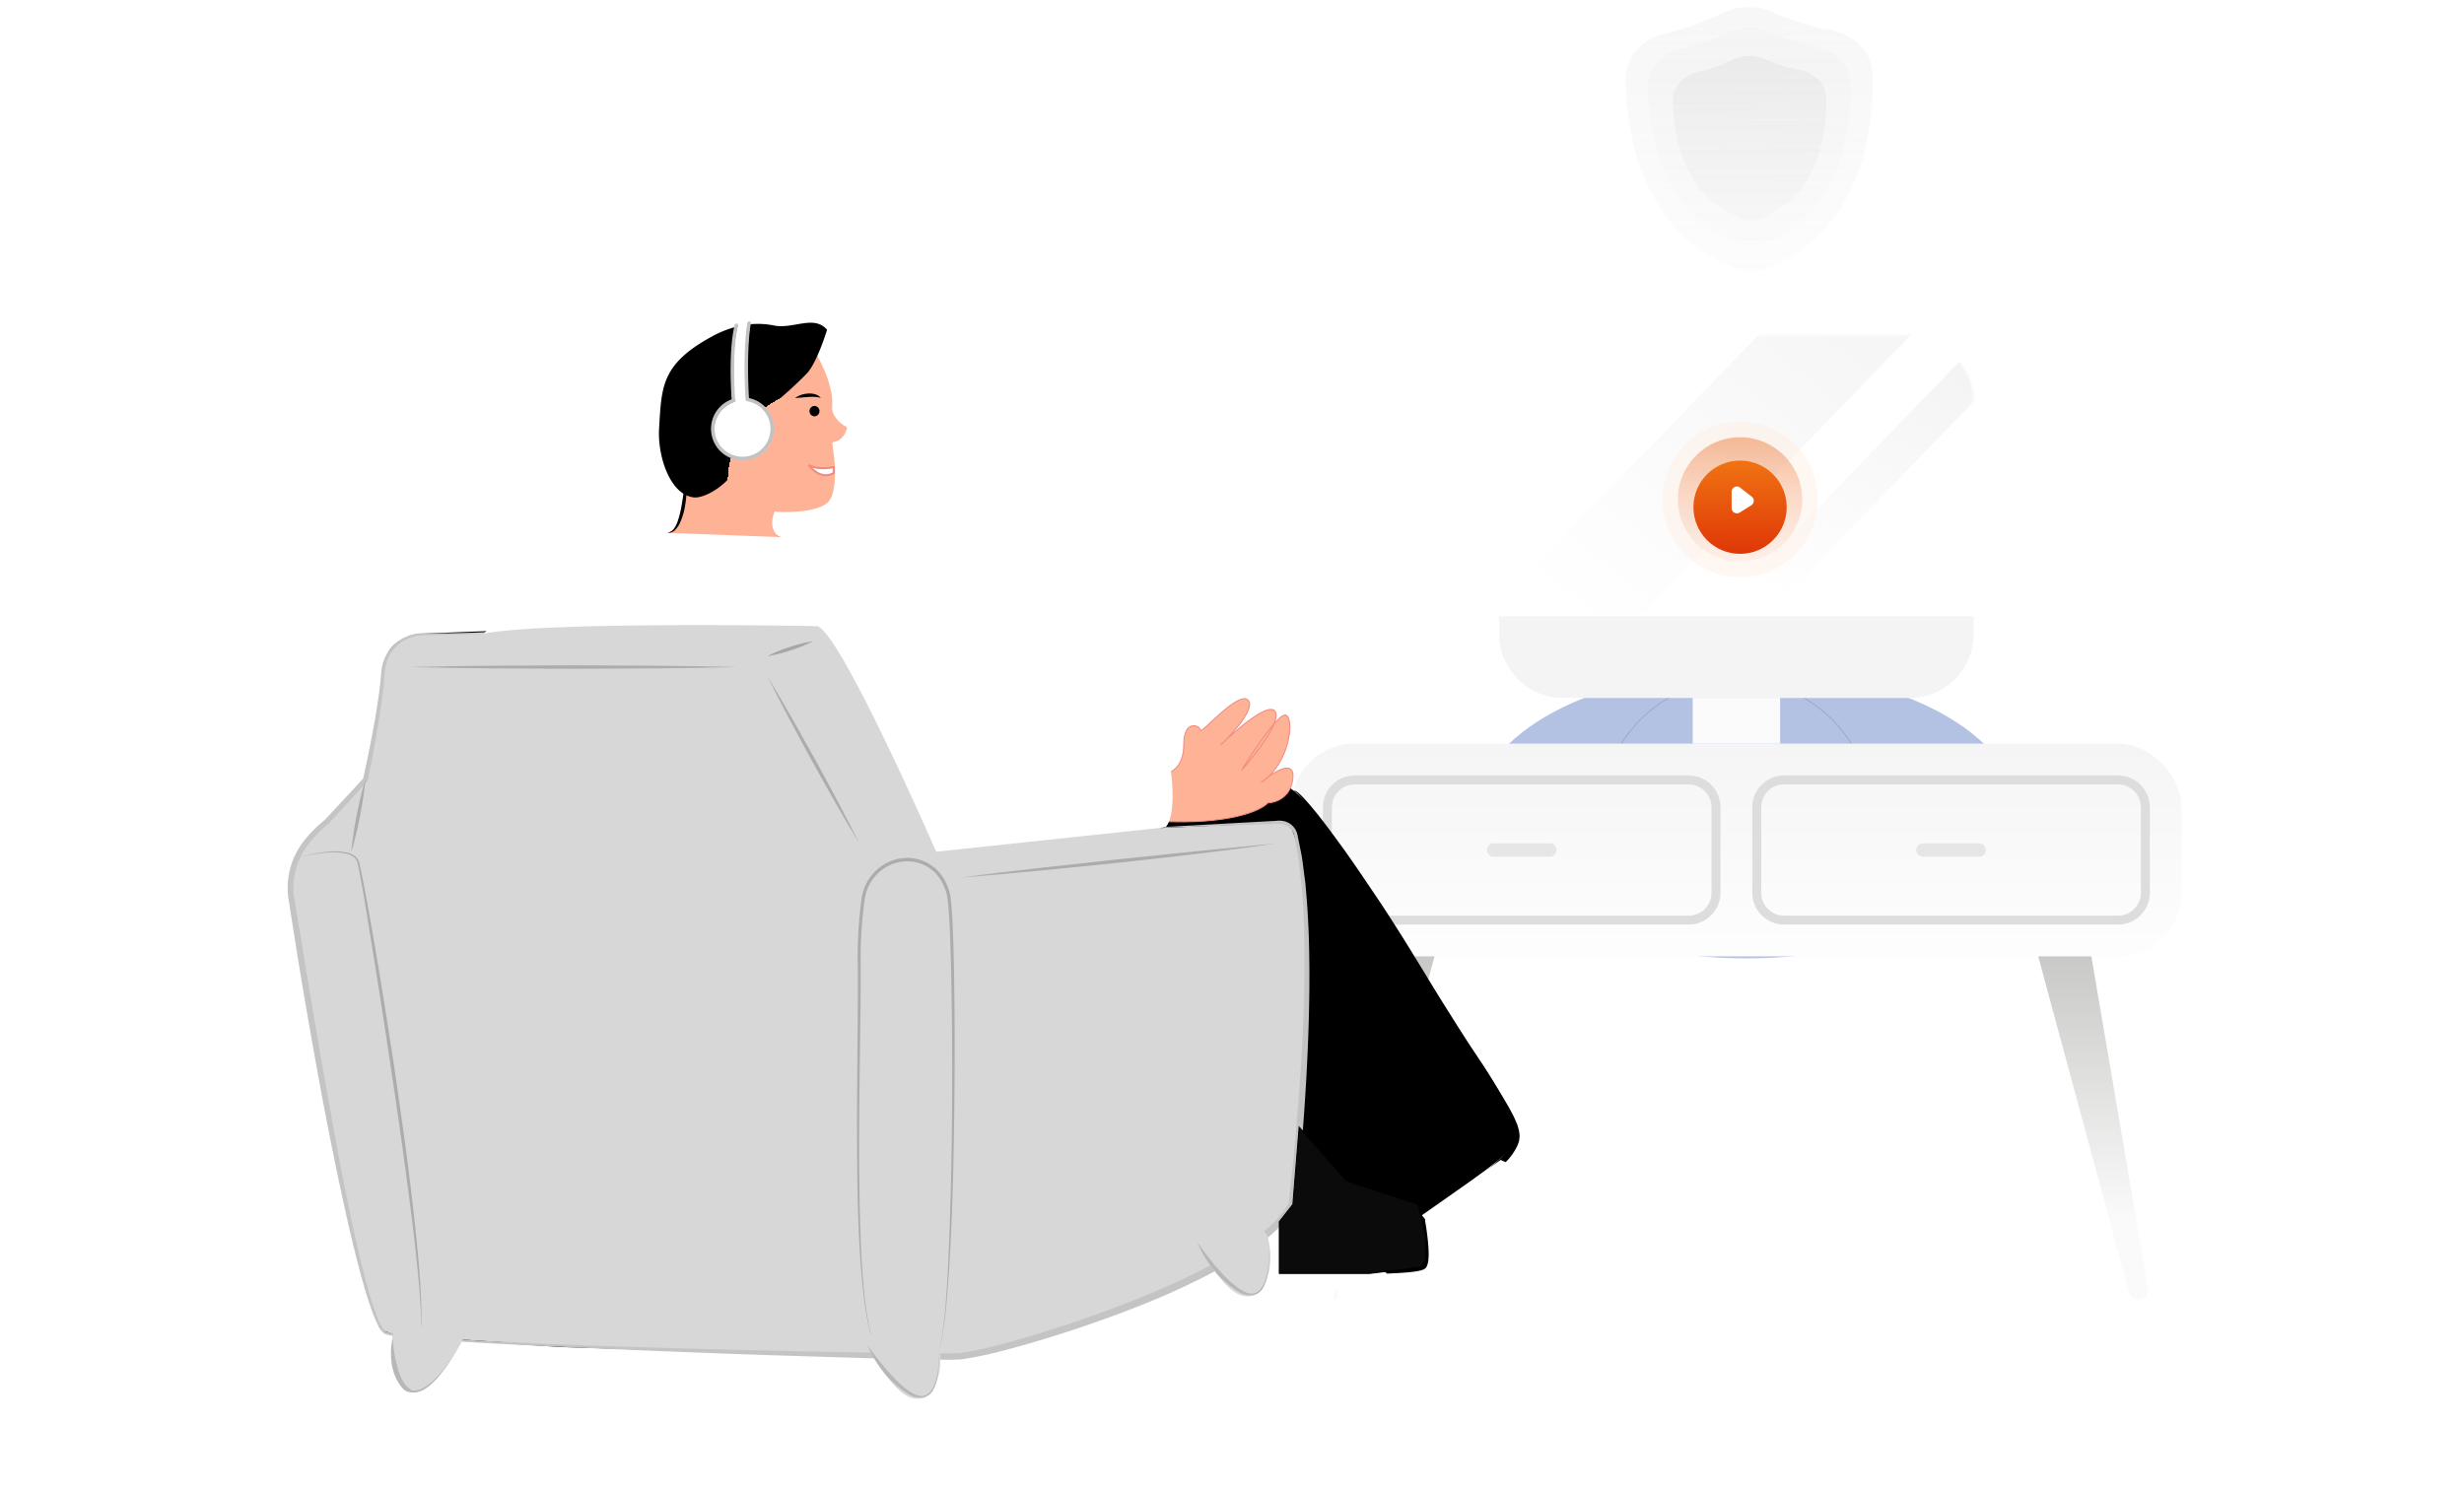 <svg width="1187" height="719" fill="none" xmlns="http://www.w3.org/2000/svg"><g clip-path="url(#a)"><ellipse cx="357.345" cy="189.712" rx="19.489" ry="34.35" fill="#fff"/><g clip-path="url(#b)"><circle cx="836.452" cy="392.856" r="65.299" stroke="#000" stroke-opacity=".22" stroke-width=".29"/><g filter="url(#c)"><ellipse cx="841.307" cy="392.09" rx="130.737" ry="69.651" fill="#01319D" fill-opacity=".3"/></g><path d="m638.228 620.542 29.991-175.925 28.169-3.504-49.037 181.435a4.676 4.676 0 0 1-9.123-2.006Z" fill="url(#d)"/><path d="m1034.73 620.542-30-175.925-28.165-3.504 49.035 181.435a4.676 4.676 0 0 0 4.52 3.456c2.89 0 5.09-2.607 4.61-5.462Z" fill="url(#e)"/><rect x="621.977" y="358.289" width="428.998" height="102.5" rx="30.643" fill="url(#f)"/><path d="M652.618 375.768h160.874c7.271 0 13.165 5.894 13.165 13.165v41.214c0 7.271-5.894 13.165-13.165 13.165H652.618c-7.271 0-13.165-5.894-13.165-13.165v-41.214c0-7.271 5.894-13.165 13.165-13.165Z" stroke="#DDD" stroke-width="4.313"/><path d="M719.543 409.539h27.037M926.383 409.539h27.037" stroke="#E6E6E6" stroke-width="6.469" stroke-linecap="round"/><path d="M859.462 375.768h160.878c7.27 0 13.16 5.894 13.16 13.165v41.214c0 7.271-5.89 13.165-13.16 13.165H859.462c-7.271 0-13.165-5.894-13.165-13.165v-41.214c0-7.271 5.894-13.165 13.165-13.165Z" stroke="#DDD" stroke-width="4.313"/><rect x="722.215" y="161.568" width="228.536" height="174.665" rx="30.643" fill="#fff"/><mask id="g" style="mask-type:alpha" maskUnits="userSpaceOnUse" x="722" y="161" width="229" height="176"><rect x="722.215" y="161.568" width="228.536" height="174.665" rx="30.643" fill="#fff"/></mask><g mask="url(#g)"><path transform="rotate(-45.964 683.488 330.525)" fill="url(#h)" d="M683.488 330.525h352.923v52.831H683.488z"/><path transform="rotate(-45.964 773.102 350.848)" fill="url(#i)" fill-opacity=".5" d="M773.102 350.848h352.923v18.331H773.102z"/></g><path d="M722.219 296.9h228.536v8.689c0 16.924-13.719 30.643-30.643 30.643H752.861c-16.923 0-30.642-13.719-30.642-30.643V296.9Z" fill="#F4F4F4"/><path fill="#FBFBFB" d="M815.449 336.23h42.101v22.058h-42.101z"/></g><path d="M640.449 401.184c-7.044-12.076-16.856-20.295-20.882-22.895l-65.415 3.522v23.65L609 423.325 625.102 545.6l13.838 24.404 17.36 28.682 26.166-11.07c12.999-8.89 40.607-28.43 47.048-35.475 6.441-7.045-13.251-37.32-23.902-51.577l-34.971-54.344c-7.129-9.98-23.147-32.959-30.192-45.036Z" fill="#000"/><path d="m370.742 249.472 2.768-7.296-5.787-20.631-21.134.755-15.851 14.341-1.509 4.78-1.006 6.793-2.768 6.541-2.264 1.51-6.039 3.522h59.88l-4.026-2.516-1.509-3.522-.755-4.277ZM386.848 231.608l-19.121-38.997 25.159-22.14 2.264 4.78 3.774 11.573 1.258 12.58 2.768 3.522 4.277 3.271-1.006 3.019-2.768 2.516-3.271 1.258.755 5.284-14.089 13.334Z" fill="#FEB396" stroke="#F28A81" stroke-width=".503"/><path d="M561.449 372.753c2.935-.335 8.806-3.572 8.806-13.837 0-12.832 8.051-9.309 8.051-7.045 0 2.264 18.114-19.122 22.895-14.593 3.591 3.402-5.848 14.465-11.942 20.524 7.813-7.537 22.152-19.585 25.025-14.988.808 1.293.504 3.384-.501 5.895 2.567-2.925 4.697-4.678 5.784-4.134 3.661 1.83 2.12 19.679-8.594 29.711 5.555-3.997 12.52-7.219 11.865.48-.805 9.46-8.387 11.993-12.077 12.077-3.354 3.69-18.517 10.617-52.331 8.805l3.019-22.895Z" fill="#FEB396"/><path d="M561.449 372.753c2.935-.335 8.806-3.572 8.806-13.837 0-12.832 8.051-9.309 8.051-7.045 0 2.264 18.114-19.122 22.895-14.593 3.824 3.623-7.129 15.935-13.083 21.638 7.464-7.38 23.147-20.933 26.166-16.102 3.019 4.83-9.477 20.798-16.102 28.178 5.786-9.477 18.165-28.028 21.385-26.417 4.026 2.012 1.761 23.398-12.076 32.455 5.451-4.696 16.152-11.724 15.347-2.264-.805 9.46-8.387 11.993-12.077 12.077-3.354 3.69-18.517 10.617-52.331 8.805l3.019-22.895Z" stroke="#F28A81" stroke-width=".503"/><path d="m189.941 643.232-4.183-1.506a4.938 4.938 0 0 1-2.934-2.867l-4.051-10.486-4.026-13.838-4.025-17.611-5.535-22.644-3.271-19.624-6.541-32.204-5.536-29.185-4.277-29.185-4.415-28.463c-.074-.479-.227-.94-.387-1.398-1.369-3.911-.506-11.141.197-14.78.051-.264.126-.521.221-.772l3.084-8.149a5.042 5.042 0 0 1 .829-1.428l5.505-6.651 13.334-14.089 11.33-11.793a5.025 5.025 0 0 0 1.296-2.449l.709-3.37 5.535-31.953 1.465-14.4c.03-.295.086-.587.167-.873l1.89-6.615c2.013-7.649 11.238-10.735 15.599-11.322l31.355-1.206a5.035 5.035 0 0 0 2.497-.776l46.705-29.548a5.03 5.03 0 0 1 3.187-.755l127.219 12.625a5.032 5.032 0 0 1 4.089 2.936l43.417 96.136a5.03 5.03 0 0 0 4.02 2.929l94.636 10.705c.261.029.523.038.785.027l39.862-1.744 14.865-.731c.321-.016.642-.001.959.044l3.146.45a5.02 5.02 0 0 1 2.846 1.423l.167.166c.436.437.789.949 1.019 1.522.493 1.229 1.34 3.48 2.409 6.686 1.409 4.227 2.096 10.316 2.264 12.832l2.013 28.43V490.751l-3.522 59.628-3.373 29.147a5.023 5.023 0 0 1-.91 2.355l-7.001 9.759a5.03 5.03 0 0 1-1.316 1.266l-24.776 16.357c-.242.16-.497.299-.763.414l-50.423 21.967-54.456 17.985c-.26.086-.528.151-.799.193l-20.088 3.147a5.07 5.07 0 0 1-.779.06h-45.398l-71.705-2.013-73.717-2.264-54.344-3.522-24.713-1.713a5.036 5.036 0 0 1-1.357-.285Z" fill="#D8D7D7" stroke="#000" stroke-width=".503"/><path d="M393.468 171.138a61.952 61.952 0 0 1 4.354 8.947 50.773 50.773 0 0 1 2.768 9.676c.293 1.72.402 3.466.326 5.21l-.071 1.171c-.012.331.003.662.046.99.072.676.24 1.338.499 1.967a13.463 13.463 0 0 0 6.131 6.399l.102.052a.718.718 0 0 1 .374.798 10.736 10.736 0 0 1-1.016 2.603 8.417 8.417 0 0 1-1.676 2.19 6.308 6.308 0 0 1-2.348 1.464 8.547 8.547 0 0 1-2.696.492l.515-.598a132.311 132.311 0 0 1 1.417 13.574 38.79 38.79 0 0 1-.327 6.947 16.419 16.419 0 0 1-2.434 6.973 12.543 12.543 0 0 1-6.312 4.328 34.824 34.824 0 0 1-6.92 1.563 64.097 64.097 0 0 1-13.812.06l1.332-.791a19.754 19.754 0 0 0-1.257 3.429 13.13 13.13 0 0 0-.467 3.646 9.3 9.3 0 0 0 .824 3.525 8.781 8.781 0 0 0 2.439 2.87l.015.012a.172.172 0 0 1 .057.104.164.164 0 0 1-.026.116.167.167 0 0 1-.214.058 8.442 8.442 0 0 1-3.227-2.567 9.14 9.14 0 0 1-1.617-3.942 15.122 15.122 0 0 1-.03-4.244 17.09 17.09 0 0 1 1.023-4.147 1.238 1.238 0 0 1 1.148-.792h.185c4.397.029 8.791-.26 13.147-.863 2.114-.291 4.2-.757 6.236-1.395a9.397 9.397 0 0 0 4.847-2.873 15.026 15.026 0 0 0 2.233-5.582c.439-2.142.742-4.31.908-6.49.387-4.451.32-8.929-.2-13.366a.542.542 0 0 1 .11-.394.548.548 0 0 1 .357-.2l.037-.004h.013a6.322 6.322 0 0 0 2.333-.408 5.252 5.252 0 0 0 1.942-1.286 7.006 7.006 0 0 0 1.283-1.979 7.694 7.694 0 0 0 .594-2.26l.477.849a15.478 15.478 0 0 1-4.558-2.573 13.465 13.465 0 0 1-3.501-4.122 9.513 9.513 0 0 1-.887-2.741 8.98 8.98 0 0 1-.09-1.466l.059-1.287c.079-1.539.02-3.082-.176-4.61a131.238 131.238 0 0 0-4.575-18.894.206.206 0 0 1-.008-.066.175.175 0 0 1 .059-.115.178.178 0 0 1 .057-.032.176.176 0 0 1 .198.074Z" fill="#FEB396"/><path d="M398.429 242.358c-6.647 5.436-24.463 4.226-24.463 4.226-11.869-6.817-14.906-19.812-15.565-23.847-1.041 1.89-3.673 2.676-5.266 5.139-4.523 6.943-14.291 12.38-19.026 11.764-11.552-1.487-17.391-20.152-16.605-33.211 1.21-19.939.912-30.79 25.056-44.083a51.519 51.519 0 0 1 12.72-5.075c-2.273 9.173-2.251 23.4-1.444 36.183h.276a14.297 14.297 0 0 0-9.934 16.242 14.297 14.297 0 0 0 24.269 7.464 14.3 14.3 0 0 0 .91-19.017 14.292 14.292 0 0 0-8.812-5.113c-.912-14.206-.509-29.644.893-36.821a37.561 37.561 0 0 1 2.654-.149 38.581 38.581 0 0 1 8.43.701c9.522 2.056 19.607-5.294 25.907 2.137 0 0-4.948 16.294-9.959 21.263a198.418 198.418 0 0 1-17.689 15.948s6.97 23.423 30.901 23.423c.574 6.88 1.439 19.004-3.253 22.826Z" fill="url(#j)"/><path d="M233.188 305.281s35.429-47.508 63.209-49.521l100.685 3.849a54.254 54.254 0 0 1 48.794 35.355l22.672 61.168a15.308 15.308 0 0 0 5.129 6.897 15.308 15.308 0 0 0 8.036 3.049c19.817 1.559 64.324 4.627 81.916 2.312 0 0 3.926 23.25-2.114 30.195l-110.516 11.777S404.8 304.375 393.627 301.657c0 0-130.042-2.415-160.439 3.624Z" fill="#fff"/><path d="m233.164 305.44-27.805.617a19.564 19.564 0 0 0-12.701 3.884 18.716 18.716 0 0 0-6.978 11.099 63.04 63.04 0 0 0-.663 6.816 213.74 213.74 0 0 1-.742 6.944 377.38 377.38 0 0 1-2.004 13.797 642.78 642.78 0 0 1-5.143 27.383 1.115 1.115 0 0 1-.265.519l-.015.017-18.426 20.217a1.25 1.25 0 0 1-.129.123l-.015.011a59.596 59.596 0 0 0-7.833 7.583 38.925 38.925 0 0 0-5.978 8.943 34.106 34.106 0 0 0-2.425 21.002l7.258 44.024a3861.935 3861.935 0 0 0 7.567 43.969c2.606 14.641 5.218 29.281 8.072 43.872 2.854 14.59 5.85 29.157 9.386 43.586 1.803 7.199 3.665 14.402 6.127 21.379.635 1.733 1.277 3.468 2.044 5.131a18.837 18.837 0 0 0 2.731 4.597c.261.277.566.509.901.689.383.138.842.23 1.258.349.881.224 1.775.396 2.676.516 1.805.332 3.667.483 5.498.733 14.771 1.514 29.635 2.393 44.487 3.136 14.856.739 29.718 1.379 44.585 1.919a6930.559 6930.559 0 0 0 89.223 2.5l44.617.876 22.306.3 11.146.085c3.683-.021 7.495.105 10.978-.212a180 180 0 0 0 21.544-4.735c7.155-1.924 14.267-4.039 21.339-6.275a593.108 593.108 0 0 0 41.889-14.992 358.208 358.208 0 0 0 40.227-18.737 152.783 152.783 0 0 0 18.547-11.914 52.314 52.314 0 0 0 14.516-15.698l-.167.556a1376.212 1376.212 0 0 0 5.556-60.729c1.356-20.287 2.223-40.616 2.062-60.936a411.383 411.383 0 0 0-1.289-30.428c-.12-2.539-.529-5.041-.799-7.562-.318-2.513-.56-5.042-.941-7.544l-1.398-7.46c-.255-1.205-.419-2.574-.747-3.646a7.139 7.139 0 0 0-4.775-4.569 9.948 9.948 0 0 0-3.547-.248l-7.632.259-15.263.52-30.526 1.038a.169.169 0 0 1-.13-.28.166.166 0 0 1 .115-.055l30.498-1.68 15.249-.841 7.624-.42a11.11 11.11 0 0 1 4.029.235 8.7 8.7 0 0 1 5.888 5.52c.426 1.36.549 2.539.838 3.818l1.5 7.533c.413 2.523.685 5.064 1.035 7.596.301 2.536.742 5.063.89 7.611a411.804 411.804 0 0 1 1.641 30.569c.391 20.401-.249 40.797-1.38 61.152-1.141 20.362-2.773 40.673-5.12 60.957l-.004.038a1.479 1.479 0 0 1-.163.518 55.388 55.388 0 0 1-15.459 16.907 155.996 155.996 0 0 1-18.946 12.227 352.43 352.43 0 0 1-40.612 18.982 589.083 589.083 0 0 1-42.212 14.871c-7.124 2.214-14.287 4.305-21.508 6.209a181.804 181.804 0 0 1-22.044 4.715c-3.929.329-7.574.165-11.324.173l-11.169-.178-22.32-.54-44.621-1.358a7807.91 7807.91 0 0 1-89.211-3.483 4339.593 4339.593 0 0 1-44.59-2.108c-14.857-.878-29.722-1.533-44.56-3.009-1.855-.242-3.708-.381-5.565-.71a24.612 24.612 0 0 1-2.8-.526c-.475-.134-.939-.222-1.424-.398a4.67 4.67 0 0 1-1.321-.97 19.784 19.784 0 0 1-2.994-4.928c-.799-1.711-1.46-3.465-2.114-5.219-2.521-7.047-4.54-14.227-6.438-21.432-3.75-14.424-6.966-28.967-10.021-43.539-6.128-29.141-11.399-58.444-16.395-87.787-2.512-14.67-4.809-29.375-7.107-44.079a36.91 36.91 0 0 1 2.767-22.59 41.616 41.616 0 0 1 6.424-9.521 62.134 62.134 0 0 1 8.222-7.873l-.144.134 18.614-20.044-.279.536a658.362 658.362 0 0 0 5.485-27.209 372.63 372.63 0 0 0 2.175-13.695c.318-2.288.586-4.579.827-6.872l.294-3.44a23.37 23.37 0 0 1 .497-3.56 20.138 20.138 0 0 1 7.765-11.779 20.699 20.699 0 0 1 13.449-3.824l27.812.006a.17.17 0 0 1 .17.166.17.17 0 0 1-.166.17h-.001Z" fill="#C4C4C4"/><path d="m197.359 321.382 19.778-.408 19.778-.234 39.558-.195 39.556.191 19.778.236 19.778.41-19.778.412-19.778.233-39.556.193-39.558-.195-19.778-.236-19.778-.407ZM462.262 422.837l19.04-2.384 19.058-2.223 38.136-4.219 38.167-3.929 38.188-3.752c-6.326.957-12.666 1.808-19.004 2.674l-19.043 2.361c-12.7 1.533-25.419 2.89-38.13 4.312-12.727 1.284-25.445 2.638-38.181 3.83l-19.106 1.757-19.125 1.573ZM369.664 325.812c3.994 6.544 7.827 13.176 11.635 19.822 3.811 6.643 7.491 13.359 11.243 20.036 3.633 6.742 7.33 13.449 10.903 20.223 3.572 6.775 7.121 13.563 10.506 20.441-3.996-6.542-7.828-13.174-11.637-19.819-3.807-6.646-7.492-13.359-11.241-20.038-3.629-6.744-7.33-13.448-10.9-20.224-3.573-6.775-7.122-13.564-10.509-20.441Z" fill="#ACACAC"/><path d="M369.664 316.135a72.18 72.18 0 0 1 10.811-4.42 71.399 71.399 0 0 1 11.332-2.826 71.413 71.413 0 0 1-10.81 4.42 72.094 72.094 0 0 1-11.333 2.826Z" fill="#A6A6A6"/><path d="M175.989 375.725c-.222 2.951-.625 5.867-1.055 8.778-.411 2.915-.952 5.805-1.493 8.694-.581 2.882-1.165 5.763-1.876 8.619-.695 2.86-1.415 5.714-2.319 8.533.22-2.952.623-5.868 1.052-8.78.413-2.914.953-5.804 1.497-8.693.582-2.881 1.166-5.762 1.878-8.618.694-2.86 1.415-5.714 2.316-8.533ZM142.613 413.344a81.827 81.827 0 0 1 16.18-3.05 28.56 28.56 0 0 1 8.272.44 9.932 9.932 0 0 1 3.86 1.719 6.17 6.17 0 0 1 2.244 3.624c2.395 10.774 4.196 21.58 6.146 32.396 3.781 21.635 7.205 43.329 10.527 65.039 3.179 21.732 6.266 43.479 8.812 65.299 1.255 10.912 2.427 21.835 3.319 32.785.419 5.477.771 10.962.953 16.454.061 2.746.163 5.493.057 8.241-.025 1.374-.066 2.747-.225 4.114a23.431 23.431 0 0 1-.667 4.059c.307-1.337.496-2.698.565-4.068.124-1.365.131-2.736.122-4.108.038-2.741-.132-5.483-.262-8.22-.318-5.476-.807-10.942-1.361-16.399-1.059-10.921-2.372-21.817-3.781-32.701a2833.673 2833.673 0 0 0-9.189-65.207c-3.182-21.722-6.63-43.404-10.136-65.074-1.79-10.818-3.468-21.705-5.669-32.403a5.38 5.38 0 0 0-1.901-3.274 9.286 9.286 0 0 0-3.563-1.682 28.055 28.055 0 0 0-8.1-.627 81.564 81.564 0 0 0-16.203 2.643ZM450.147 653.567c.695-.04 1.097-.707 1.409-1.246.302-.583.552-1.192.747-1.82.395-1.253.718-2.527.969-3.816.52-2.576.895-5.179 1.221-7.787.643-5.217 1.083-10.458 1.458-15.702.735-10.489 1.183-20.997 1.53-31.507.746-21.018 1.082-42.052 1.188-63.084.091-21.032-.024-42.068-.528-63.089-.324-10.49-.484-21.064-1.564-31.43a22.878 22.878 0 0 0-6.143-13.652 19.199 19.199 0 0 0-13.69-5.442 20.47 20.47 0 0 0-13.688 5.664 21.575 21.575 0 0 0-6.6 13.395 207.423 207.423 0 0 0-1.828 31.356c.045 21.055-.43 42.085-.614 63.119-.202 21.033-.257 42.07.434 63.086.32 10.507.819 21.015 1.894 31.472a157.273 157.273 0 0 0 2.277 15.591c1.144 5.063 2.296 10.438 5.768 14.478-3.528-3.998-4.757-9.378-5.968-14.435a157.205 157.205 0 0 1-2.485-15.589c-1.213-10.459-1.849-20.973-2.307-31.487-.809-21.035-.831-42.085-.729-63.124.09-21.039.471-42.081.332-63.102a208.702 208.702 0 0 1 1.704-31.595 23.172 23.172 0 0 1 7.015-14.335 22.057 22.057 0 0 1 14.77-6.168 20.819 20.819 0 0 1 14.843 5.976 24.429 24.429 0 0 1 6.535 14.596c.604 5.296.774 10.543.997 15.809.197 5.262.332 10.524.44 15.785.41 21.044.432 42.087.247 63.129-.207 21.04-.615 42.082-1.485 63.108-.484 10.511-1.067 21.019-1.938 31.507-.443 5.242-.952 10.481-1.663 15.696-.36 2.606-.77 5.208-1.323 7.781a34.842 34.842 0 0 1-1.021 3.813 11.198 11.198 0 0 1-.773 1.815c-.319.537-.734 1.204-1.431 1.234Z" fill="#ACACAC"/><path d="M416.785 645.23c1.719 2.376 3.326 4.757 5.115 7.125 1.689 2.374 3.426 4.745 5.308 7.103 1.916 2.355 3.775 4.714 6.008 7.034 1.116 1.159 2.258 2.316 3.612 3.439a21.402 21.402 0 0 0 2.233 1.64c.401.256.851.506 1.348.746.387.207.895.39 1.499.542.105.021.179.028.233.04.014-.008.033.009-.004-.001-.063.017.055-.009.249-.059.483-.193.864-.407 1.129-.634.629-.554 1.137-1.119 1.519-1.693.977-1.161 1.619-2.352 2.299-3.538 1.348-2.376 2.052-4.787 2.75-7.198.648-2.413 1.024-4.836 1.214-7.261.292-2.425.297-4.853.257-7.285.803 2.421 1.127 4.853 1.395 7.287a37.733 37.733 0 0 1-.279 7.307c-.305 2.442-1.034 4.877-2.184 7.297-.224.608-.674 1.208-1.005 1.813-.323.605-.774 1.205-1.241 1.804-.4.619-.939 1.228-1.612 1.824-.399.347-.994.67-1.76.956-.281.087-.59.166-.922.236-.423.08-.899.131-1.395.15-.496.019-1 .005-1.476-.041a12.508 12.508 0 0 1-1.096-.171c-.973-.229-1.788-.512-2.399-.835a14.57 14.57 0 0 1-1.526-.856 21.692 21.692 0 0 1-2.319-1.734 36.543 36.543 0 0 1-3.583-3.517c-2.071-2.363-3.909-4.735-5.463-7.125a118.376 118.376 0 0 1-4.401-7.176c-1.246-2.404-2.532-4.804-3.503-7.219Z" fill="#D8D7D7"/><path d="M224.062 642.213c-.956 2.415-2.225 4.815-3.454 7.218a122.287 122.287 0 0 1-4.338 7.177c-1.533 2.389-3.345 4.762-5.387 7.124a36.128 36.128 0 0 1-3.533 3.517 21.66 21.66 0 0 1-2.286 1.735c-.447.294-.949.579-1.504.855-.604.323-1.407.607-2.366.835-.337.07-.7.128-1.082.171-.469.046-.965.06-1.454.042a9.327 9.327 0 0 1-1.376-.151 9.492 9.492 0 0 1-.909-.236c-.755-.285-1.342-.608-1.735-.955-.665-.596-1.195-1.206-1.59-1.824-.46-.599-.905-1.199-1.223-1.804-.327-.605-.771-1.206-.991-1.814-1.134-2.419-1.852-4.855-2.153-7.297a37.096 37.096 0 0 1-.276-7.307c.265-2.433.584-4.865 1.376-7.286-.04 2.431-.035 4.859.253 7.285.187 2.425.558 4.847 1.197 7.26.688 2.411 1.383 4.822 2.712 7.199.669 1.185 1.303 2.376 2.266 3.538.377.573.878 1.139 1.498 1.692.262.228.637.442 1.113.634.191.05.308.077.246.06-.037.01-.018-.008-.004.001.053-.012.126-.019.23-.04.595-.152 1.096-.336 1.478-.542.49-.241.933-.49 1.329-.746a21.099 21.099 0 0 0 2.201-1.641c1.335-1.123 2.462-2.279 3.562-3.438 2.202-2.321 4.034-4.679 5.924-7.035 1.855-2.358 3.568-4.728 5.233-7.102 1.765-2.369 3.35-4.749 5.043-7.125Z" fill="#B7B7B7"/><path d="M383.016 191.738a12.24 12.24 0 0 1 6.191-2.128 9.663 9.663 0 0 1 3.355.316 5.299 5.299 0 0 1 2.834 1.812 11.764 11.764 0 0 0-3.058-.522 23.764 23.764 0 0 0-3.019.066c-2.039.113-4.081.416-6.303.456ZM392.383 200.601a2.52 2.52 0 0 0 0-5.033 2.516 2.516 0 0 0-2.43 2.517 2.517 2.517 0 0 0 2.43 2.516ZM330.58 227.689c.281 2.7.361 5.417.239 8.129a58.414 58.414 0 0 1-.841 8.112 31.8 31.8 0 0 1-2.369 7.884 12.745 12.745 0 0 1-2.34 3.485 4.62 4.62 0 0 1-3.828 1.42 4.555 4.555 0 0 0 3.216-1.969 12.028 12.028 0 0 0 1.763-3.438 49.474 49.474 0 0 0 1.908-7.679c.488-2.617.829-5.268 1.211-7.924l1.041-8.02ZM623.303 381.348c.098-.389.452-.339.65-.308l.504.238c.311.183.571.406.86.609.538.439 1.033.913 1.544 1.378.954.981 1.911 1.967 2.796 3.004 1.829 2.033 3.537 4.158 5.257 6.275 3.39 4.27 6.632 8.65 9.835 13.052 6.472 8.764 12.469 17.848 18.577 26.853 3.041 4.511 5.983 9.088 8.902 13.677a685.164 685.164 0 0 1 8.654 13.833c5.722 9.246 11.259 18.611 17.114 27.774 5.729 9.243 11.715 18.319 17.567 27.492a620.953 620.953 0 0 1 8.71 13.827c1.358 2.375 2.819 4.678 4.044 7.159a39.483 39.483 0 0 1 1.807 3.748c.271.648.568 1.28.817 1.942l.615 2.076c.205.715.336 1.449.388 2.191.058.374.093.751.105 1.129l-.096 1.168a7.867 7.867 0 0 1-.493 2.267c-.226.712-.52 1.4-.878 2.056a27.423 27.423 0 0 1-5.029 6.923 111.031 111.031 0 0 1-12.736 10.552c-8.849 6.46-17.994 12.391-27.425 17.932l.829-1.83c.7 3.873 1.265 7.714 1.659 11.633.178 1.962.346 3.924.35 5.943a26.155 26.155 0 0 1-.135 3.091 8.874 8.874 0 0 1-.961 3.475 2.95 2.95 0 0 1-1.226 1.044 6.418 6.418 0 0 1-.904.364c-.519.163-1.046.297-1.58.401a39.217 39.217 0 0 1-2.994.467c-1.969.235-3.918.388-5.865.513-3.893.246-7.772.377-11.649.47-7.754.21-15.5.092-23.24-.002-7.741-.093-15.477-.427-23.21-.734a.176.176 0 0 1-.064-.015.168.168 0 0 1-.097-.16.17.17 0 0 1 .051-.112.176.176 0 0 1 .114-.049l23.193-.676c7.726-.214 15.448-.578 23.153-.934 3.85-.199 7.698-.435 11.516-.783 1.908-.175 3.811-.378 5.676-.653a35.85 35.85 0 0 0 2.723-.501c.413-.092.821-.206 1.222-.342.149-.052.295-.114.435-.187.144-.044.087-.134-.095.164a7.475 7.475 0 0 0 .456-2.11c.086-.897.119-1.799.098-2.7-.012-1.849-.184-3.746-.367-5.632a145.202 145.202 0 0 0-1.683-11.32 1.755 1.755 0 0 1 .811-1.82l.019-.011c9.236-5.606 18.451-11.363 27.275-17.575a108.665 108.665 0 0 0 12.523-10.037 24.315 24.315 0 0 0 4.682-6.083 8.955 8.955 0 0 0 .943-6.927 69.954 69.954 0 0 0-6.46-14.549c-2.626-4.738-5.383-9.417-8.17-14.081a956.388 956.388 0 0 0-17.435-27.556c-5.895-9.135-12.111-18.065-18.137-27.117a755.173 755.173 0 0 1-9.03-13.574c-2.965-4.554-6.036-9.036-8.937-13.631l-8.91-13.642-9.019-13.565c-2.996-4.53-6.093-8.986-9.219-13.419-1.571-2.208-3.133-4.431-4.809-6.554-.81-1.089-1.694-2.103-2.557-3.146-.455-.489-.904-.997-1.381-1.46-.249-.208-.492-.452-.749-.635l-.399-.237-.2-.025a.177.177 0 0 1-.059.114.163.163 0 0 1-.058.031.16.16 0 0 1-.065.008.175.175 0 0 1-.063-.018.184.184 0 0 1-.051-.041.183.183 0 0 1-.032-.058.178.178 0 0 1-.007-.065v.001Z" fill="#000"/><path d="M625.805 547.221c8.788 12.328 16.698 25.166 24.394 38.133l5.662 9.791 1.34 2.385a.913.913 0 0 0-.437-.393c-.217-.073-.1-.052-.171-.072-.075-.016-.116.005-.016-.007.153.001.306-.014.457-.044.412-.069.82-.161 1.222-.276 1.708-.477 3.477-1.116 5.226-1.748 6.987-2.664 13.978-5.538 21.025-8.286a186.357 186.357 0 0 1-20.033 10.709 49.524 49.524 0 0 1-5.39 2.146c-.499.164-1.007.299-1.521.407-.31.069-.626.11-.944.12a2.334 2.334 0 0 1-.717-.057 1.478 1.478 0 0 1-.505-.165 2.298 2.298 0 0 1-.719-.607l-1.542-2.478-5.816-9.706c-7.607-13.028-15-26.185-21.515-39.852Z" fill="#000"/><path d="M648.506 678.141a24.628 24.628 0 0 1 6.626 10.023c-7.687 2.399-36.439 3.249-38.69-12.89a59.2 59.2 0 0 1 0-14.376c3.886 1.423 7.665 2.995 11.424 4.63a111.02 111.02 0 0 1 10.894 5.478 51.985 51.985 0 0 1 9.746 7.135Z" fill="#fff"/><path d="M756.55 671.958h-.022c-1.635.489-3.249.807-4.863 1.274-1.571.531-3.185.892-4.713 1.508a43.816 43.816 0 0 0-16.607 10.065 35.313 35.313 0 0 0-6.051 7.814c9.449.446 17.965.043 22.169-2.059 8.026-4.014 26.522-10.066 10.087-18.602Zm-19.579 5.075a37.218 37.218 0 0 1 9.492-3.886 51.048 51.048 0 0 1 5.011-.956c1.698-.106 3.355-.212 5.054-.233a102.542 102.542 0 0 0-20.131-7.029c-46.694-12.337-69.267-52.683-69.267-52.683h-47.884c1.72 21.362-1.614 36.099-2.824 48.649a67.57 67.57 0 0 1 12.04 3.079 69.118 69.118 0 0 1 11.34 5.202 41.35 41.35 0 0 1 9.874 7.814 20.404 20.404 0 0 1 5.436 11.17c7.686-2.421 25.162-1.147 36.587.786a281.517 281.517 0 0 0 32.595 3.673 23.306 23.306 0 0 1 4.841-8.918 32.338 32.338 0 0 1 7.836-6.668Zm-113.308-41.216a42.755 42.755 0 0 1-1.062-10.065 43.911 43.911 0 0 1 1.062-10.066 42.71 42.71 0 0 1 1.062 10.066c.057 3.385-.3 6.765-1.062 10.065Zm5.945 3.992a48.264 48.264 0 0 1 0-20.131 48.23 48.23 0 0 1 0 20.131Zm6.158-2.145a41.665 41.665 0 0 1-1.061-10.065 42.696 42.696 0 0 1 1.061-10.065 48.226 48.226 0 0 1 0 20.13Zm7.837 2.145a48.23 48.23 0 0 1 0-20.131 48.264 48.264 0 0 1 0 20.131Zm6.327-3.992a48.23 48.23 0 0 1 0-20.131 48.264 48.264 0 0 1 0 20.131Zm7.857 1.847a41.672 41.672 0 0 1-1.062-10.065 43.786 43.786 0 0 1 1.062-10.065 43.897 43.897 0 0 1 1.062 10.065 42.755 42.755 0 0 1-1.062 10.065Zm7.538 0a49.212 49.212 0 0 1 0-20.13 48.26 48.26 0 0 1 0 20.13ZM744.828 621.461a52.313 52.313 0 0 0-11.679-.213c-3.921.356-7.82.924-11.679 1.699-3.886.807-7.73 1.656-11.615 2.697a57.549 57.549 0 0 0 7.984 11.381c10.765 11.531 33.083-5.138 37.819-11.339a24.096 24.096 0 0 0-10.83-4.225Zm82.178-65.063c-.998 1.316-2.123 2.463-3.122 3.716-.955 1.316-2.038 2.506-2.909 3.843a47.353 47.353 0 0 0-2.548 4.014 41.342 41.342 0 0 0-2.188 4.183 43.01 43.01 0 0 0-2.802 9.003 34.182 34.182 0 0 0-.467 9.556 22.306 22.306 0 0 1-1.168-9.768 31.04 31.04 0 0 1 2.506-9.641 35.6 35.6 0 0 1 5.372-8.366 41.467 41.467 0 0 1 3.44-3.525 86.245 86.245 0 0 1 3.886-3.015 100.486 100.486 0 0 0-19.854 5.648c-43.872 16.223-84.217-3.185-84.217-3.185l-37.947 26.649c13.272 15.99 18.836 29.495 24.845 40.134h.022a61.908 61.908 0 0 1 11.232-4.29 64.157 64.157 0 0 1 11.892-2.208 39.778 39.778 0 0 1 12.167.701 19.64 19.64 0 0 1 10.512 5.839c4.757-6.179 19.302-14.906 29.452-19.727 12.847-6.115 39.475-20.279 44.274-29.197 4.12-7.645 15.416-22.743-2.378-20.364Zm-131.867 37.967a41.164 41.164 0 0 1-4.735-8.6 39.97 39.97 0 0 1 6.476 7.369 39.228 39.228 0 0 1 4.735 8.6 41.682 41.682 0 0 1-6.476-7.369Zm6.944-.149a40.682 40.682 0 0 1-4.736-8.6 41.647 41.647 0 0 1 6.477 7.369 40.985 40.985 0 0 1 4.735 8.579 39.198 39.198 0 0 1-6.476-7.348Zm3.673-5.117a41.709 41.709 0 0 1-4.735-8.6 40.816 40.816 0 0 1 6.476 7.368 39.968 39.968 0 0 1 4.735 8.579 40.017 40.017 0 0 1-6.476-7.347Zm7.39-2.675a40.024 40.024 0 0 1-4.715-8.579 45.632 45.632 0 0 1 11.191 15.947 40.962 40.962 0 0 1-6.476-7.368Zm2.824-6.689a39.165 39.165 0 0 1-4.735-8.579 45.645 45.645 0 0 1 11.191 15.947 39.992 39.992 0 0 1-6.456-7.368Zm7.241-2.909a40.059 40.059 0 0 1-4.735-8.579 45.333 45.333 0 0 1 11.212 15.947 38.63 38.63 0 0 1-6.477-7.369v.001Zm5.988-4.205a39.165 39.165 0 0 1-4.735-8.579 40.703 40.703 0 0 1 6.455 7.369 39.226 39.226 0 0 1 4.736 8.578 39.27 39.27 0 0 1-6.456-7.368Z" fill="#fff"/><path d="M357.703 221.779a15.15 15.15 0 0 1-9.734-3.525 15.15 15.15 0 0 1 4.467-25.843c-.676-11.044-.939-26.031 1.502-35.883a.828.828 0 0 1 .38-.517.844.844 0 0 1 .931.043.848.848 0 0 1 .331.549.82.82 0 0 1-.015.327c-2.385 9.635-2.124 24.408-1.457 35.328a.84.84 0 0 1-.285 1.46 13.457 13.457 0 1 0 6.058-.403.84.84 0 0 1-.7-.773c-.907-14.124-.527-29.7.905-37.034a.837.837 0 0 1 .656-.663.837.837 0 0 1 .991.982c-1.387 7.102-1.766 22.135-.919 35.958a15.158 15.158 0 0 1-3.111 29.994Z" fill="#C2C2C2"/><path d="M202.332 669.427c-8.694 3.396-12.221-12.765-13.213-24.577-.229-2.736 1.917-5.038 4.66-5.163l24.651-1.129c3.74-.171 6.304 3.633 4.518 6.923-5.012 9.233-12.913 20.937-20.616 23.946Z" fill="#D8D7D7"/><path d="M451.202 643.896c.513 2.413.707 4.828.943 7.245.125 2.417.138 4.835.04 7.254-.074 2.42-.436 4.839-1.032 7.261a17.083 17.083 0 0 1-1.377 3.634 9.606 9.606 0 0 1-1.219 1.822 6.736 6.736 0 0 1-.975.92c-.404.349-1.03.671-1.843.948a9.127 9.127 0 0 1-.971.227 10.836 10.836 0 0 1-2.876.052c-.367-.05-.717-.11-1.046-.18-.922-.237-1.7-.52-2.301-.837a20.097 20.097 0 0 1-2.683-1.693c-.82-.56-1.625-1.121-2.308-1.695-.69-.573-1.495-1.135-2.082-1.717-2.591-2.3-4.78-4.64-6.558-7.009-1.807-2.362-3.374-4.737-4.701-7.124-1.211-2.392-2.368-4.787-3.048-7.196 1.434 2.378 2.909 4.75 4.665 7.104a72.688 72.688 0 0 0 5.587 7.027c2.143 2.317 4.294 4.634 7.053 6.882 1.383 1.121 2.733 2.249 4.393 3.33.722.54 1.562 1.064 2.513 1.57.397.208.9.396 1.49.558.219.038.352.058.28.044-.031.012-.023-.006-.004.002.045-.015.114-.026.204-.053.499-.181.885-.389 1.139-.612.341-.262.63-.53.868-.803a9.359 9.359 0 0 0 1.191-1.725c.645-1.172 1.063-2.365 1.453-3.558.781-2.39 1.171-4.797 1.621-7.204.414-2.407.678-4.819.892-7.232.318-2.412.449-4.826.692-7.242Z" fill="#B7B7B7"/><path d="M446.324 672.013c-6.656 3.933-20.522-12.665-28.706-24.376-1.607-2.298-.693-4.352 1.944-4.629l24.069-2.528c3.523-.37 8.015 2.534 8.275 5.436.861 9.582.442 22.538-5.582 26.097ZM575.789 595.918c1.718 2.376 3.326 4.756 5.115 7.125 1.689 2.374 3.426 4.744 5.308 7.103 1.916 2.355 3.775 4.714 6.008 7.034 1.116 1.159 2.258 2.315 3.612 3.439a21.547 21.547 0 0 0 2.233 1.64c.401.256.851.505 1.347.746.388.206.896.39 1.5.542.105.021.179.028.233.04.013-.009.033.009-.004-.001-.063.017.055-.01.249-.06.483-.192.864-.406 1.129-.634.629-.553 1.137-1.119 1.519-1.692.977-1.162 1.619-2.352 2.299-3.538 1.347-2.377 2.052-4.788 2.75-7.199.648-2.413 1.024-4.835 1.214-7.26.292-2.426.297-4.853.256-7.285.804 2.421 1.128 4.853 1.396 7.286.144 2.434.051 4.87-.279 7.307-.306 2.442-1.035 4.878-2.184 7.297-.224.609-.674 1.209-1.005 1.814-.323.605-.774 1.205-1.241 1.804-.4.618-.939 1.227-1.612 1.824-.399.347-.994.67-1.76.955-.281.088-.59.167-.922.236a9.46 9.46 0 0 1-1.395.151 11.1 11.1 0 0 1-1.476-.042 12.223 12.223 0 0 1-1.097-.171c-.972-.228-1.787-.512-2.398-.835a14.57 14.57 0 0 1-1.526-.855 21.964 21.964 0 0 1-2.319-1.734 36.563 36.563 0 0 1-3.584-3.518c-2.07-2.362-3.908-4.735-5.463-7.124a118.883 118.883 0 0 1-4.4-7.177c-1.246-2.403-2.533-4.803-3.503-7.218Z" fill="#D8D7D7"/><path d="M610.209 594.583c.514 2.413.708 4.829.944 7.246.125 2.416.138 4.834.04 7.254-.074 2.42-.436 4.839-1.032 7.261a17.124 17.124 0 0 1-1.377 3.634 9.565 9.565 0 0 1-1.22 1.822c-.265.312-.59.619-.975.919-.403.349-1.029.671-1.843.948a8.814 8.814 0 0 1-.97.227 10.828 10.828 0 0 1-2.876.052c-.367-.05-.717-.11-1.046-.18-.922-.236-1.7-.519-2.301-.836a20.135 20.135 0 0 1-2.683-1.694c-.82-.56-1.625-1.121-2.308-1.694-.69-.573-1.495-1.135-2.082-1.717-2.591-2.3-4.78-4.64-6.558-7.009-1.807-2.363-3.374-4.738-4.701-7.125-1.211-2.392-2.368-4.786-3.048-7.195 1.434 2.378 2.909 4.749 4.664 7.103a72.996 72.996 0 0 0 5.587 7.027c2.144 2.317 4.295 4.635 7.054 6.882 1.383 1.122 2.733 2.249 4.393 3.331a19.52 19.52 0 0 0 2.513 1.57c.397.208.9.396 1.489.557.22.039.353.058.28.045-.03.011-.022-.006-.003.001.045-.015.113-.026.204-.052.499-.182.884-.389 1.139-.612.34-.262.63-.531.867-.803a9.35 9.35 0 0 0 1.192-1.725c.645-1.172 1.063-2.365 1.453-3.559.781-2.39 1.171-4.797 1.621-7.203.413-2.408.678-4.819.892-7.232.317-2.413.449-4.827.691-7.243Z" fill="#B7B7B7"/><path d="M605.336 622.703c-6.656 3.933-20.522-12.666-28.706-24.376-1.607-2.299-.693-4.353 1.943-4.629l24.07-2.528c3.522-.37 8.014 2.533 8.275 5.436.86 9.582.442 22.537-5.582 26.097Z" fill="#D8D7D7"/><path d="m686.743 595.917-3.522-15.599-34.468-11.322-22.896-25.914-3.019 37.236-6.541 8.303v24.908h43.526l24.908-3.02 2.012-3.522v-11.07Z" fill="#0B0B0B" stroke="#000" stroke-width=".503"/><path d="M389.609 224.061c3.825 2.214 9.561 1.509 12.077 1.006v2.767c-5.233 3.221-10.148-1.09-12.077-3.773Z" fill="#fff" stroke="#F28A81" stroke-width="1.006"/><path fill="#FEB396" d="M399.172 218.525h1.51v1.006h-1.51z"/><circle opacity=".4" cx="838.247" cy="240.629" r="37.443" transform="rotate(.114 838.247 240.629)" fill="#FFEBDF"/><circle opacity=".4" cx="838.25" cy="240.629" r="29.954" transform="rotate(.114 838.25 240.629)" fill="url(#k)"/><g filter="url(#l)"><circle cx="838.253" cy="240.628" r="22.466" transform="rotate(.114 838.253 240.628)" fill="url(#m)"/></g><path d="M834.191 244.793v-7.856c0-2.109 2.427-3.296 4.092-2.001l5.595 4.352a2.534 2.534 0 0 1-.211 4.149l-5.595 3.505c-1.688 1.057-3.881-.157-3.881-2.149ZM847.925 64.336a5.271 5.271 0 0 1-2.228 2.898 5.4 5.4 0 0 1-3.792.75 5.243 5.243 0 0 1-3.306-2.019c-.817-1.073-1.218-2.397-1.097-3.728a5.625 5.625 0 0 1 1.044-2.777l4.288 7.568c1.905-3.594 3.844-7.188 5.749-10.781-.177-.173-.388-.31-.599-.482-.036-.035-.036-.035-.07-.034-.141-.103-.318-.24-.493-.343-.035 0-.036-.035-.071-.034-.035-.035-.105-.069-.141-.103a3.77 3.77 0 0 0-.526-.273c-.036-.035-.071-.034-.106-.069-.211-.102-.421-.204-.631-.27-.035 0-.071-.035-.14-.034-.035 0-.071-.034-.105-.034a9.478 9.478 0 0 0-2.972-.52 8.632 8.632 0 0 0-3.131.638l-1.143-2.014-2.873 1.648 1.215 2.187c-1.48 1.454-2.43 3.39-2.576 5.492-.181 2.136.441 4.296 1.789 5.992a8.555 8.555 0 0 0 5.345 3.216c2.133.356 4.29-.058 6.122-1.237a8.642 8.642 0 0 0 3.699-5.052c.067-.21.099-.456.166-.666l-3.418.046.001.035Zm-5.152-6.997c.453-.006.943.058 1.397.156-.476.881-.952 1.797-1.429 2.678l-1.5-2.638a7.373 7.373 0 0 1 1.532-.196Z" fill="#fff"/><path d="M783.094 38.413c-.196-11.33 8.673-20.024 19.733-22.487 3.544-.79 7.101-1.695 10.182-2.691 5.361-1.734 12.133-4.666 17.775-7.27a27.955 27.955 0 0 1 22.448-.421c5.735 2.391 12.612 5.067 18.034 6.6 3.117.88 6.705 1.65 10.276 2.306 11.145 2.048 20.333 10.403 20.561 21.732.544 26.988-5.309 75.096-50.861 93.305a19.581 19.581 0 0 1-13.826.259c-46.202-16.489-53.854-64.345-54.322-91.333Z" fill="url(#n)"/><path d="M793.78 42.191c-.161-9.308 7.124-16.449 16.21-18.473 2.912-.648 5.833-1.392 8.364-2.21 4.405-1.424 9.968-3.833 14.602-5.973a22.965 22.965 0 0 1 18.441-.345c4.711 1.964 10.36 4.163 14.815 5.421 2.56.723 5.507 1.357 8.441 1.895 9.156 1.682 16.703 8.546 16.891 17.853.447 22.17-4.362 61.69-41.782 76.648a16.081 16.081 0 0 1-11.357.213c-37.955-13.546-44.241-52.858-44.625-75.029Z" fill="url(#o)"/><path d="M805.845 48.616c-.121-7.038 5.387-12.438 12.258-13.968 2.201-.49 4.41-1.052 6.324-1.671 3.33-1.077 7.537-2.898 11.041-4.516a17.365 17.365 0 0 1 13.944-.262c3.562 1.486 7.834 3.148 11.203 4.1 1.935.546 4.164 1.025 6.382 1.433 6.923 1.272 12.63 6.461 12.772 13.499.338 16.764-3.298 46.647-31.593 57.957a12.157 12.157 0 0 1-8.588.161c-28.699-10.242-33.452-39.968-33.743-56.733Z" fill="url(#p)"/></g><defs><linearGradient id="d" x1="666.842" y1="441.113" x2="666.843" y2="587.382" gradientUnits="userSpaceOnUse"><stop stop-color="#C1C1BF"/><stop offset="1" stop-color="#FAFAFA"/></linearGradient><linearGradient id="e" x1="1006.11" y1="441.113" x2="1006.11" y2="587.382" gradientUnits="userSpaceOnUse"><stop stop-color="#C1C1BF"/><stop offset="1" stop-color="#FAFAFA"/></linearGradient><linearGradient id="f" x1="836.476" y1="338.019" x2="836.476" y2="480.378" gradientUnits="userSpaceOnUse"><stop offset=".057" stop-color="#F4F4F4"/><stop offset="1" stop-color="#fff"/></linearGradient><linearGradient id="h" x1="1035.87" y1="330.12" x2="756.42" y2="360.394" gradientUnits="userSpaceOnUse"><stop stop-color="#F2F2F2"/><stop offset="1" stop-color="#F2F2F2" stop-opacity="0"/></linearGradient><linearGradient id="i" x1="1026.16" y1="320.13" x2="873.188" y2="359.94" gradientUnits="userSpaceOnUse"><stop stop-color="#E6E6E6"/><stop offset="1" stop-color="#E6E6E6" stop-opacity="0"/></linearGradient><linearGradient id="k" x1="838.25" y1="210.675" x2="838.25" y2="270.583" gradientUnits="userSpaceOnUse"><stop stop-color="#EA5E0F"/><stop offset="1" stop-color="#F3B797" stop-opacity=".31"/></linearGradient><linearGradient id="m" x1="838.253" y1="193.824" x2="838.253" y2="278.445" gradientUnits="userSpaceOnUse"><stop stop-color="#F99419"/><stop offset="1" stop-color="#D92203"/></linearGradient><linearGradient id="n" x1="840.225" y1="-88.618" x2="840.576" y2="174.262" gradientUnits="userSpaceOnUse"><stop stop-color="#CECECE" stop-opacity=".22"/><stop offset="1" stop-color="#B9B9B9" stop-opacity="0"/></linearGradient><linearGradient id="o" x1="840.712" y1="-62.163" x2="841" y2="153.789" gradientUnits="userSpaceOnUse"><stop stop-color="#D7D7D7" stop-opacity=".1"/><stop offset="1" stop-color="#AEAEAE" stop-opacity="0"/></linearGradient><linearGradient id="p" x1="842.38" y1="25.12" x2="844.31" y2="127.749" gradientUnits="userSpaceOnUse"><stop stop-color="#A2A2A2" stop-opacity=".12"/><stop offset="1" stop-color="#AEAEAE" stop-opacity=".02"/></linearGradient><clipPath id="a"><path fill="#fff" d="M0 0h1187v719H0z"/></clipPath><clipPath id="b"><path fill="#fff" transform="translate(560.523 117.354)" d="M0 0h552.041v552.041H0z"/></clipPath><filter id="c" x="542.035" y="153.904" width="598.543" height="476.373" filterUnits="userSpaceOnUse" color-interpolation-filters="sRGB"><feFlood flood-opacity="0" result="BackgroundImageFix"/><feBlend in="SourceGraphic" in2="BackgroundImageFix" result="shape"/><feGaussianBlur stdDeviation="84.267" result="effect1_foregroundBlur_212_2467"/></filter><filter id="l" x="797.068" y="203.185" width="82.372" height="82.374" filterUnits="userSpaceOnUse" color-interpolation-filters="sRGB"><feFlood flood-opacity="0" result="BackgroundImageFix"/><feColorMatrix in="SourceAlpha" values="0 0 0 0 0 0 0 0 0 0 0 0 0 0 0 0 0 0 127 0" result="hardAlpha"/><feOffset dy="3.744"/><feGaussianBlur stdDeviation="9.361"/><feComposite in2="hardAlpha" operator="out"/><feColorMatrix values="0 0 0 0 0 0 0 0 0 0 0 0 0 0 0 0 0 0 0.05 0"/><feBlend in2="BackgroundImageFix" result="effect1_dropShadow_212_2467"/><feBlend in="SourceGraphic" in2="effect1_dropShadow_212_2467" result="shape"/></filter><radialGradient id="j" cx="0" cy="0" r="1" gradientUnits="userSpaceOnUse" gradientTransform="rotate(-137.47 245.31 40.192) scale(90.816 84.782)"><stop offset=".548" stop-color="#FEB396"/><stop offset=".548"/></radialGradient></defs></svg>